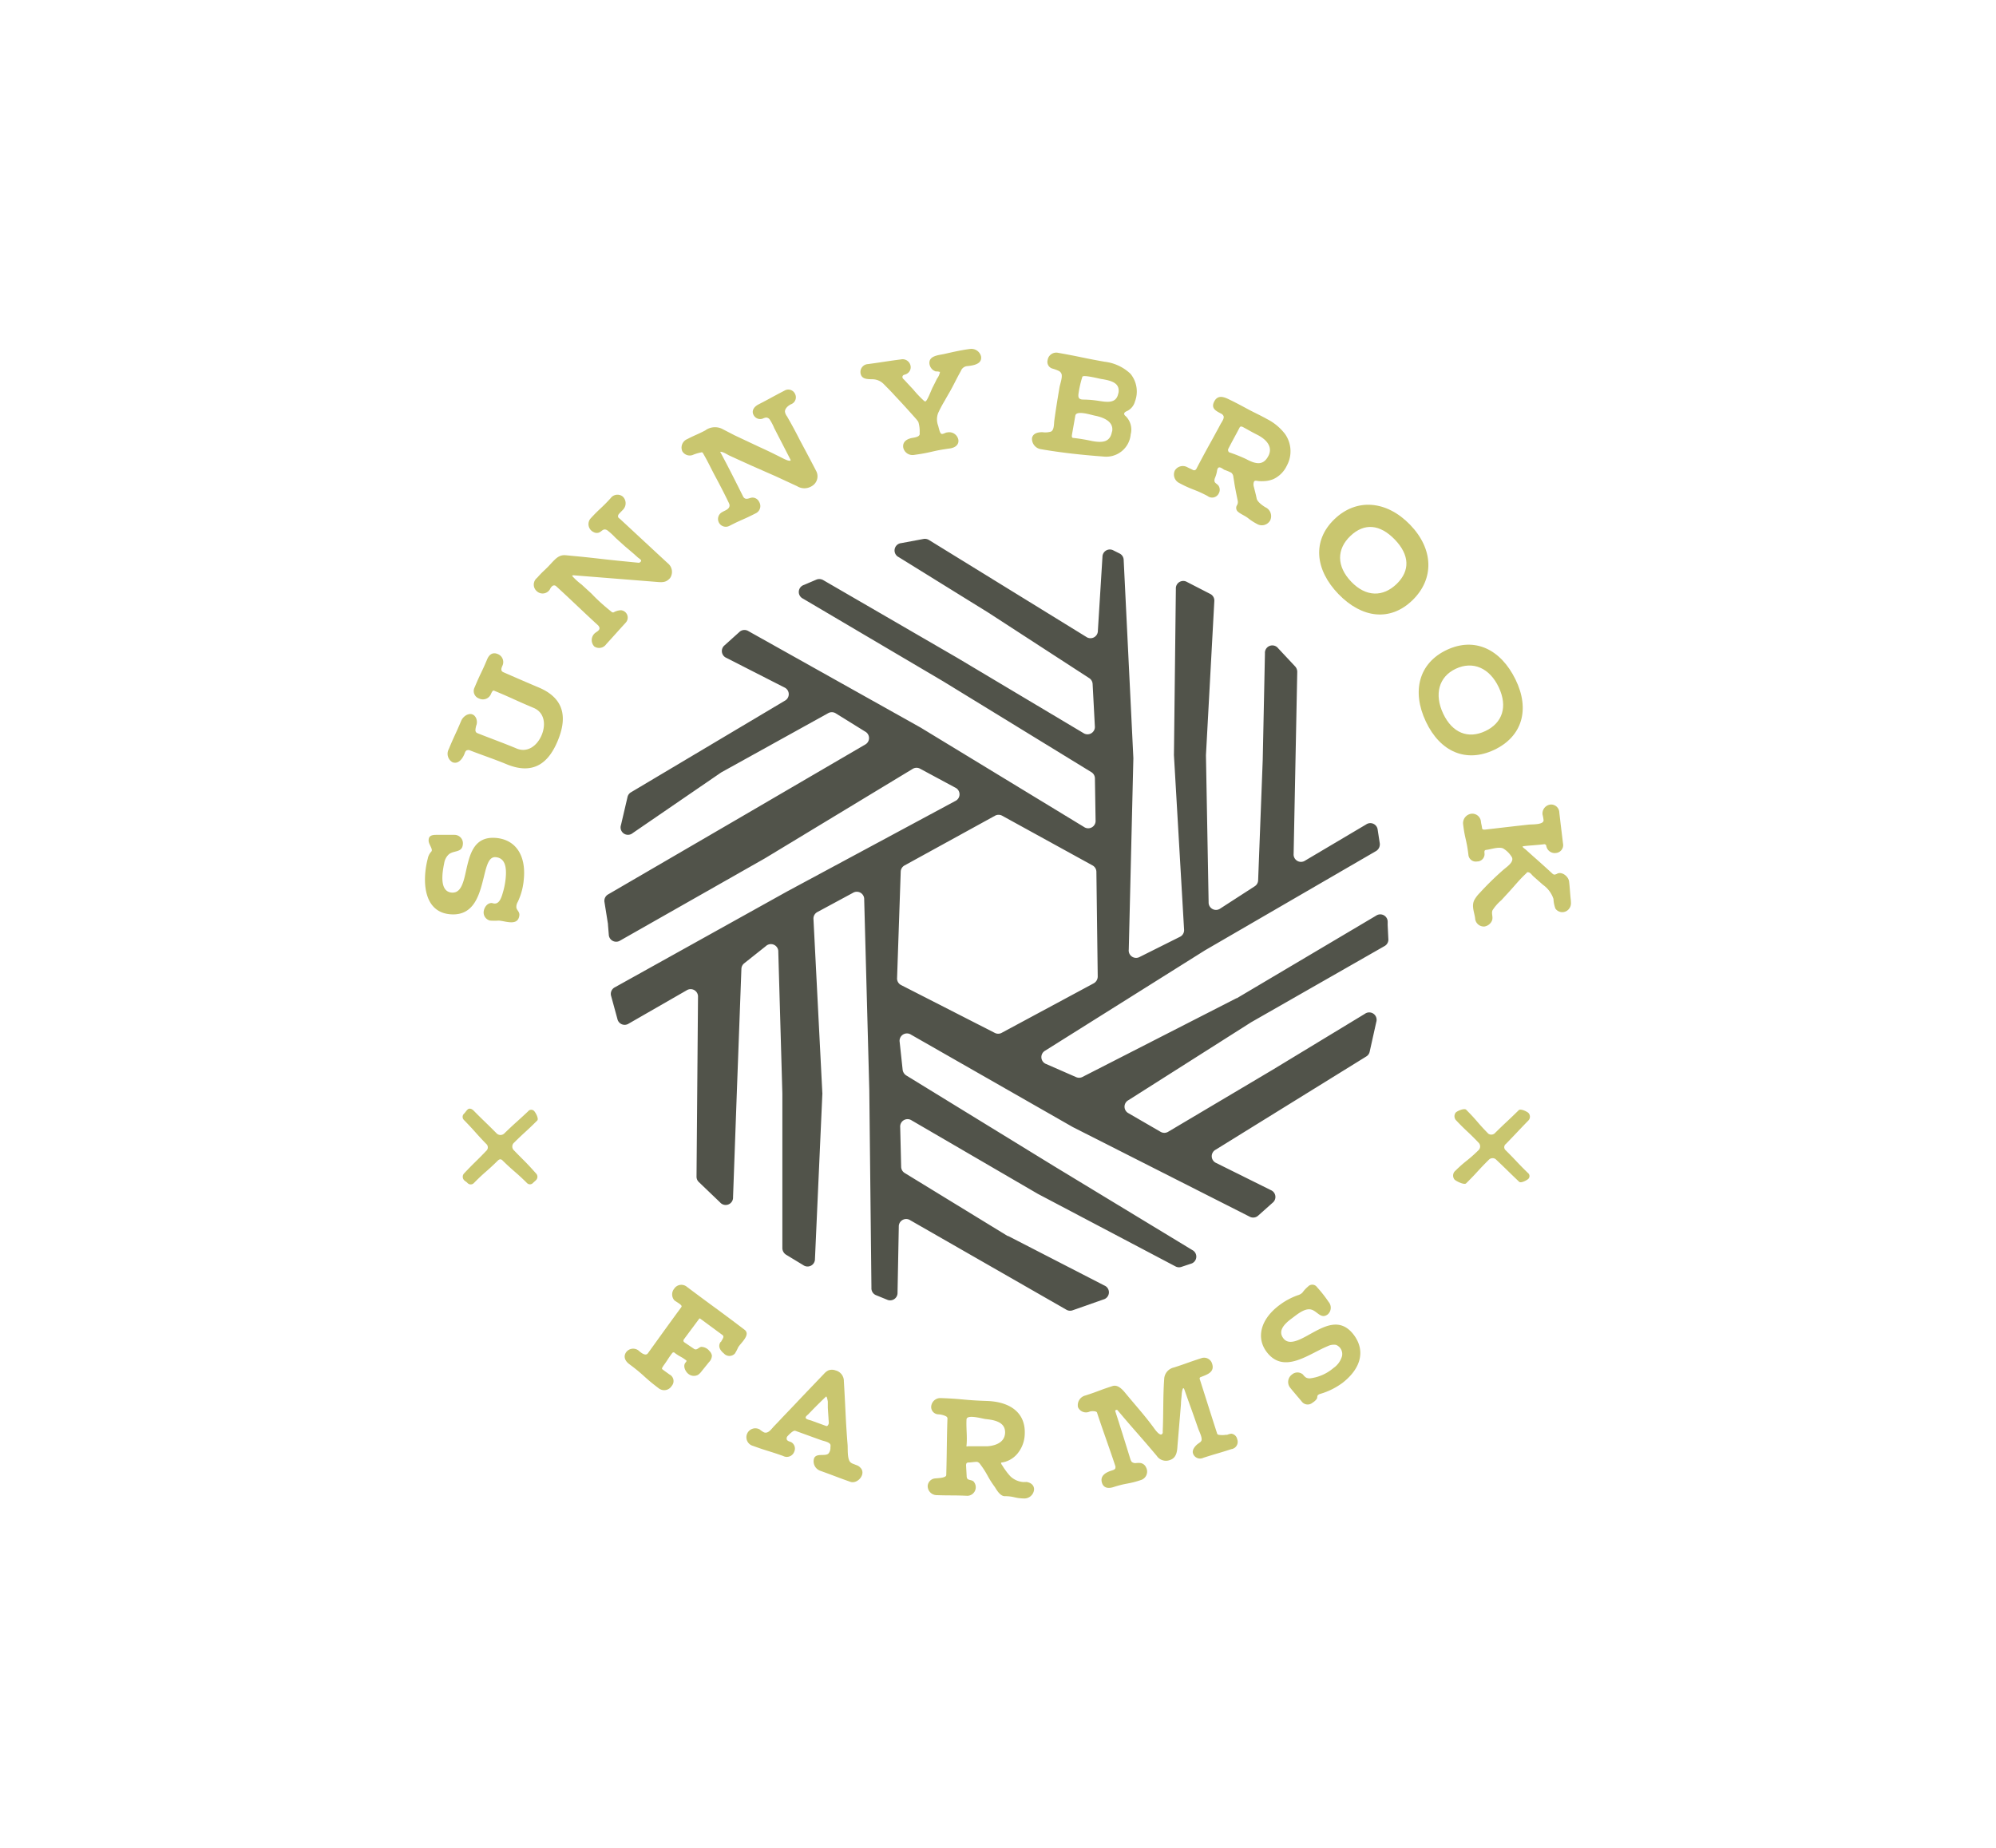 <?xml version="1.0" encoding="UTF-8"?> <svg xmlns="http://www.w3.org/2000/svg" viewBox="0 0 270 250"><defs><style>.cls-1{fill:#c9c66f;}.cls-2{fill:#51534a;}.cls-3{fill:none;}</style></defs><g id="Content"><path class="cls-1" d="M67.13,113.37C64,113.08,63.51,115.76,63,118c-.35,1.61-.73,2.86-1.91,2.76-1.75-.16-1.22-2.91-1-4a2.05,2.05,0,0,1,.64-1.19c.68-.54,1.78-.19,1.88-1.33a1.14,1.14,0,0,0-1.1-1.29c-.15,0-.51,0-.87,0-.83,0-.83,0-1.66,0s-1,.31-1,.78.55,1.09.41,1.41a.64.64,0,0,1-.13.17,1.93,1.93,0,0,0-.4.87c-.73,2.77-.7,7.17,3,7.51,3.28.3,4-2.68,4.58-5,.38-1.56.67-2.81,1.62-2.72,1.4.12,1.45,1.63,1.35,2.78a10,10,0,0,1-.35,1.88c-.16.54-.42,1.67-1.18,1.61-.13,0-.25-.06-.38-.07-.61,0-1,.61-1.07,1.14a1.13,1.13,0,0,0,.87,1.24,9.14,9.14,0,0,0,1.17,0c.92.05,2.65.82,2.79-.77,0-.47-.35-.62-.41-1a1.31,1.31,0,0,1,.19-.76,8.74,8.74,0,0,0,.81-3C71.19,115.75,69.77,113.61,67.13,113.37Z"></path><path class="cls-1" d="M72.85,93c-1.59-.67-3.17-1.36-4.75-2.05-.44-.19-.27-.58-.12-.92a1.16,1.16,0,0,0-.67-1.55c-.61-.25-1.1,0-1.4.69-.8,1.92-.9,1.88-1.7,3.81a1.07,1.07,0,0,0,.59,1.52,1.18,1.18,0,0,0,1.61-.6c.06-.14.23-.55.42-.46,2.69,1.12,2.66,1.2,5.35,2.33,1.47.61,1.69,2.23,1.1,3.66s-1.9,2.46-3.39,1.84c-1.74-.73-3.51-1.36-5.26-2.06a.61.61,0,0,1-.22-.13.49.49,0,0,1-.1-.26,2.77,2.77,0,0,1,.16-.8,1.36,1.36,0,0,0-.08-.89c-.51-1-1.66-.41-2,.38-.81,1.93-.88,1.9-1.68,3.83a1.32,1.32,0,0,0,.49,1.78c.85.35,1.46-.61,1.68-1.27.06-.17.18-.35.36-.36a.56.56,0,0,1,.25,0c1.66.65,3.36,1.21,5,1.89,3.88,1.62,5.82-.44,6.94-3.12S76.75,94.63,72.85,93Z"></path><path class="cls-1" d="M83.71,70.09a.39.39,0,0,1-.11-.21.48.48,0,0,1,.13-.35c.18-.21.39-.4.57-.6a1.25,1.25,0,0,0-.06-1.75,1.14,1.14,0,0,0-1.63.21c-1.33,1.46-1.44,1.35-2.77,2.81A1.19,1.19,0,0,0,80.32,72a.86.86,0,0,0,.81,0c.23-.12.4-.37.68-.37a.69.69,0,0,1,.36.13,9.28,9.28,0,0,1,1.09,1l1.25,1.13,1.18,1,.59.53c.09.08.41.27.44.4s-.07.18-.14.25a.34.34,0,0,1-.12.06.34.34,0,0,1-.14,0c-1.5-.15-3-.29-4.5-.46-1.31-.15-2.62-.3-3.93-.42l-1.35-.13c-.87-.08-1.31.38-2,1.12-.91,1-1,.93-1.88,1.93A1.17,1.17,0,0,0,72.63,80a1.15,1.15,0,0,0,1.78-.31,1,1,0,0,1,.36-.44.39.39,0,0,1,.46.06c1.88,1.71,3.7,3.49,5.58,5.21a.86.86,0,0,1,.26.34c.15.44-.44.62-.67.87a1.24,1.24,0,0,0,0,1.74A1.17,1.17,0,0,0,82,87.16c1.33-1.46,1.32-1.47,2.65-2.93A1,1,0,0,0,84,82.56a2.15,2.15,0,0,0-1,.29.25.25,0,0,1-.11,0,.21.21,0,0,1-.17-.08C81.75,82,80.82,81.17,80,80.3l-1.33-1.22a8.39,8.39,0,0,1-1.28-1.17.23.23,0,0,1,.18-.08l11.16.89c.9.08,1.36.1,1.91-.51a1.49,1.49,0,0,0-.3-2c-2.17-2-4.31-4-6.47-6Z"></path><path class="cls-1" d="M106.18,55.68a.07.07,0,0,0,0,0c0-.45.49-.84.85-1a1,1,0,0,0,.51-1.4,1,1,0,0,0-1.44-.42c-1.76.91-1.74.95-3.49,1.85-.61.31-1,.87-.66,1.46a1,1,0,0,0,1.26.45,1.57,1.57,0,0,1,.42-.13.64.64,0,0,1,.48.25,7,7,0,0,1,.62,1.18c.26.49.51,1,.76,1.47l1.44,2.8c.12.23-.32.12-.38.1a4.82,4.82,0,0,1-.7-.31c-1-.5-2-1-3.09-1.49l-3.4-1.6L97.64,58a2.22,2.22,0,0,0-2.25.24c-1.2.62-1.23.55-2.43,1.17a1.24,1.24,0,0,0-.66,1.65,1.17,1.17,0,0,0,1.53.44,6.14,6.14,0,0,1,1-.29.25.25,0,0,1,.17,0,.35.35,0,0,1,.11.13c.59,1,1.1,2.1,1.66,3.14S98,66.81,98.57,68a1.45,1.45,0,0,1,.11.29c.08.6-.62.76-1,1a1,1,0,1,0,1,1.85c1.75-.9,1.81-.8,3.56-1.7a1.08,1.08,0,0,0,.45-1.54,1,1,0,0,0-.9-.58c-.37,0-.83.37-1.17,0a.88.88,0,0,1-.12-.19c-1-2-2-4-3.08-6a.07.07,0,0,1,0,0,.08.08,0,0,1,.07,0c.37,0,.88.37,1.21.52l1.18.54,1.83.83,3.25,1.43,2.85,1.32a1.88,1.88,0,0,0,2,0,1.53,1.53,0,0,0,.62-2c-.73-1.41-1.48-2.82-2.23-4.22-.55-1.09-1.14-2.19-1.76-3.25A1.28,1.28,0,0,1,106.18,55.68Z"></path><path class="cls-1" d="M131.22,47.21c-1.18.15-2.34.42-3.49.68-.76.17-2.14.23-2,1.35a1.28,1.28,0,0,0,.44.79,1.56,1.56,0,0,0,.4.22c.17,0,.34,0,.51.06,0,0,0,0,.06,0a.1.1,0,0,1,0,.07,2.12,2.12,0,0,1-.39.85c-.19.39-.39.79-.59,1.18s-.76,1.93-1,1.9a.38.38,0,0,1-.18-.09,15,15,0,0,1-1.45-1.53l-.83-.89-.36-.39c-.09-.09-.23-.19-.26-.33a.38.38,0,0,1,0-.15c.06-.18.19-.21.35-.26a1.15,1.15,0,0,0,.42-.23,1,1,0,0,0,.33-.9,1.1,1.1,0,0,0-1.34-.91c-2.22.29-2.22.33-4.44.63a1.07,1.07,0,0,0-1,1.2c.12.85.89.83,1.56.85a2.16,2.16,0,0,1,1.59.66c.5.51,1,1,1.48,1.54q1.47,1.56,2.89,3.17a2.53,2.53,0,0,1,.31.42,4.3,4.3,0,0,1,.17,1.48.44.44,0,0,1,0,.2c-.1.39-.85.42-1.16.5-.62.16-1.16.51-1.06,1.26a1.28,1.28,0,0,0,1.5,1c2.39-.32,2.37-.54,4.76-.86.76-.1,1.29-.5,1.2-1.17a1.26,1.26,0,0,0-1.53-1c-.22,0-.55.27-.77.18s-.35-.82-.44-1.11a2.4,2.4,0,0,1,0-1.69,16.54,16.54,0,0,1,.88-1.66c.21-.38.43-.76.65-1.14.55-.95,1-1.94,1.55-2.9a1,1,0,0,1,.89-.66c.75-.08,2-.25,1.84-1.3A1.35,1.35,0,0,0,131.22,47.21Z"></path><path class="cls-1" d="M149.42,48.94c-3.16-.56-3.15-.65-6.31-1.21a1.18,1.18,0,0,0-1.4,1,.94.94,0,0,0,.63,1.13,5.29,5.29,0,0,1,.92.34.79.79,0,0,1,.32.36c.18.44-.18,1.38-.26,1.84-.13.77-.26,1.54-.38,2.31s-.22,1.44-.32,2.17c-.06.38,0,1.34-.48,1.52a2.73,2.73,0,0,1-1.14.07c-.58,0-1.28.14-1.4.81a1.42,1.42,0,0,0,1.2,1.49c2.81.49,5.66.79,8.5,1a3.32,3.32,0,0,0,3.65-3,2.55,2.55,0,0,0-.68-2.47.55.55,0,0,1-.21-.29c0-.22.25-.34.46-.43a2,2,0,0,0,1-1.24,3.8,3.8,0,0,0-.59-3.76A6.09,6.09,0,0,0,149.42,48.94Zm1,9.44c-.24,1.35-1.11,1.58-2.69,1.29a24.26,24.26,0,0,0-2.53-.42c-.26,0-.22-.27-.18-.52l.44-2.5c.13-.76,2.15-.09,2.62,0C149.21,56.45,150.69,57,150.44,58.38Zm.85-5.17c-.26,1.49-1.66,1.17-2.81,1a14.12,14.12,0,0,0-1.84-.15c-.63,0-.83-.18-.72-.86a14.27,14.27,0,0,1,.51-2.22c.09-.31,2.19.23,2.54.29C150.52,51.51,151.53,51.89,151.29,53.21Z"></path><path class="cls-1" d="M171.38,56.69c-.76-.43-1.56-.8-2.31-1.19-.92-.49-1.84-1-2.77-1.44-.75-.38-1.57-.67-2.05.26s.23,1.27.89,1.62a.68.68,0,0,1,.38.38c.09.33-.27.79-.42,1.07s-.35.67-.54,1c-.27.5-.54,1-.82,1.5-.65,1.17-1.28,2.34-1.9,3.53a.34.34,0,0,1-.51.14c-.35-.18-.36-.16-.72-.35a1.26,1.26,0,0,0-1.69.45,1.28,1.28,0,0,0,.58,1.68c1.87,1,2,.79,3.84,1.76a1,1,0,0,0,1.52-.34,1,1,0,0,0,0-1c-.11-.2-.33-.3-.48-.46s-.12-.45,0-.71a4,4,0,0,0,.25-.9,1,1,0,0,1,.08-.28c.19-.41.65,0,.9.15a6.91,6.91,0,0,1,.94.39.82.82,0,0,1,.29.6c.06.33.11.66.16,1,.13.74.28,1.48.43,2.21a.85.85,0,0,1-.1.59.68.68,0,0,0,.16.91c.44.35,1,.55,1.41.9a7.6,7.6,0,0,0,1.14.73,1.29,1.29,0,0,0,1.78-.49,1.32,1.32,0,0,0-.63-1.76c-.23-.13-1.1-.69-1.2-1.19s-.26-1.11-.4-1.66a1.07,1.07,0,0,1,0-.5.35.35,0,0,1,.1-.2c.14-.12.46,0,.62,0a5.3,5.3,0,0,0,.69,0,3.71,3.71,0,0,0,1.23-.26A3.78,3.78,0,0,0,174.07,63a4.06,4.06,0,0,0-.24-4.28A7.12,7.12,0,0,0,171.38,56.69Zm.19,5c-.65,1.26-1.6,1.18-3,.42a21.78,21.78,0,0,0-2.31-.92.42.42,0,0,1-.12-.44c.76-1.47.78-1.45,1.55-2.92.09-.17.28-.14.45-.05,1,.54,1,.57,2.06,1.11C171.6,59.65,172.12,60.65,171.57,61.7Z"></path><path class="cls-1" d="M190.75,71c-3.17-3.28-7.24-3.65-10.25-.75s-2.62,6.84.55,10.12,7,3.75,10,.85S193.92,74.28,190.75,71Zm-1.82,8c-1.84,1.78-4.14,1.79-6.14-.29s-2-4.41-.12-6.2,4-1.59,6,.48S190.78,77.2,188.93,79Z"></path><path class="cls-1" d="M202.12,101.45C205.9,99.66,207,96,205,91.92s-5.5-5.77-9.28-4-4.79,5.59-2.84,9.71S198.34,103.23,202.12,101.45Zm-6.9-4.9c-1.23-2.61-.6-5,1.72-6.08s4.57-.09,5.8,2.52.51,4.82-1.82,5.92S196.45,99.16,195.22,96.55Z"></path><path class="cls-1" d="M212.5,122.07c0-.27-.05-.55-.07-.82-.06-.68-.1-1.36-.18-2s-.91-1.36-1.59-1.06a.88.88,0,0,1-.43.14.6.6,0,0,1-.26-.16c-.86-.79-1.73-1.58-2.61-2.35l-1-.9c-.08-.07-.39-.27-.4-.38s1.6-.16,2.9-.32a.27.27,0,0,1,.3.18,1.16,1.16,0,0,0,1.33,1,1.07,1.07,0,0,0,.94-1.28c-.25-2.1-.26-2.09-.5-4.19a1.11,1.11,0,0,0-1.21-1.08,1.22,1.22,0,0,0-1.06,1.35,5.32,5.32,0,0,1,.14.78c0,.63-1.59.53-2.07.59l-1.79.2-4.07.47c-.25,0-.38,0-.4-.27-.05-.4-.09-.39-.14-.79a1.18,1.18,0,0,0-1.29-1.09,1.29,1.29,0,0,0-1.13,1.37c.25,2.1.47,2.07.72,4.17a1,1,0,0,0,1.17.92,1,1,0,0,0,1-1.18s0,0,0-.09c0-.21.06-.28.27-.3.63-.08,1.66-.45,2.25-.2a3.39,3.39,0,0,1,1.12,1.08c.52.69-.59,1.39-1.06,1.8a40.39,40.39,0,0,0-3.24,3.17,4.3,4.3,0,0,0-.71.94c-.4.81,0,1.63.11,2.46a1.18,1.18,0,0,0,1.25,1.12,1.33,1.33,0,0,0,1-.73c.25-.5-.09-1,.1-1.46a6,6,0,0,1,1.2-1.37l1-1.09c.76-.82,1.48-1.73,2.31-2.49.17-.16.14-.25.39-.19s.48.42.64.55l1.29,1.14a3.81,3.81,0,0,1,1.42,1.91,4.23,4.23,0,0,0,.26,1.3,1.13,1.13,0,0,0,1.51.33A1.22,1.22,0,0,0,212.5,122.07Z"></path><path class="cls-1" d="M92.92,174.1a1.16,1.16,0,0,0-1.72.25,1.22,1.22,0,0,0,0,1.55c.15.17,1.07.61,1,.86a.45.45,0,0,1-.06.12c-1.52,2.06-3,4.13-4.5,6.21-.33.45-1-.14-1.26-.37a1.18,1.18,0,0,0-1.67.21c-.4.55-.22,1.16.43,1.64,2.08,1.54,1.93,1.73,4,3.28a1.19,1.19,0,0,0,1.72-.34,1,1,0,0,0-.31-1.56c-.46-.34-.47-.33-.93-.68-.17-.12,0-.27.09-.45.63-.86.58-.9,1.22-1.76a.23.23,0,0,1,.37,0c.73.54.81.44,1.54,1,.1.08-.12.3-.13.31-.35.45,0,1.2.41,1.51a1.17,1.17,0,0,0,1.31.12,2,2,0,0,0,.48-.48l1-1.24a1.29,1.29,0,0,0,.39-.87,1.12,1.12,0,0,0-.34-.64,1.45,1.45,0,0,0-1.06-.55c-.31,0-.54.39-.85.34a.54.54,0,0,1-.23-.11l-1.18-.8c-.22-.14-.25-.29-.1-.49l1.89-2.54c.11-.15.18-.3.29-.22l3,2.21c.25.19.12.41-.14.83,0,.09-.08.07-.14.17-.35.58,0,1.11.48,1.5a1,1,0,0,0,1.5,0,7.06,7.06,0,0,0,.43-.82c.32-.57,1.76-1.72.86-2.39C96.8,176.93,96.78,177,92.92,174.1Z"></path><path class="cls-1" d="M115.88,198.23l-.49-.19a1,1,0,0,1-.4-.26c-.4-.5-.29-1.76-.34-2.37-.08-.95-.14-1.91-.2-2.86-.1-1.89-.18-3.77-.3-5.65a1.48,1.48,0,0,0-1.11-1.49,1.38,1.38,0,0,0-1,0,1.82,1.82,0,0,0-.56.44c-1.31,1.37-2.62,2.73-3.92,4.11l-1.7,1.78c-.37.4-.75.8-1.13,1.19s-.79,1.07-1.38.86a3.23,3.23,0,0,1-.59-.4,1.21,1.21,0,1,0-.89,2.23c2,.73,2,.63,4.06,1.36a1.07,1.07,0,0,0,1.52-.61,1,1,0,0,0-.41-1.25c-.22-.1-.51-.14-.61-.36a.48.48,0,0,1,.14-.5c.14-.15.72-.77,1-.69l2.42.88,1.11.4c.33.12,1.07.23,1.23.59a.87.87,0,0,1,0,.36,1.19,1.19,0,0,1-.27.86c-.48.42-1.66-.13-1.95.67A1.36,1.36,0,0,0,111,199c2,.72,2,.76,4,1.47,1,.38,2.25-1.09,1.36-1.93A1.18,1.18,0,0,0,115.88,198.23Zm-4.11-5.3-2-.73c-.18-.07-.72-.16-.78-.36s.24-.39.35-.5c.26-.28.53-.55.8-.83.52-.52,1-1,1.59-1.56.13-.11.25.66.25.7,0,.27,0,.55,0,.83l.13,2C112.13,192.58,112,193,111.77,192.93Z"></path><path class="cls-1" d="M138.43,200.51a2.85,2.85,0,0,1-1.74-.76,7.86,7.86,0,0,1-.73-.91,5.39,5.39,0,0,1-.33-.5c-.06-.1-.27-.34-.2-.46a3.43,3.43,0,0,0,2.26-1.29,4.34,4.34,0,0,0,.93-2.66c.09-2.71-1.86-4.28-5.12-4.39s-3.12-.28-6.23-.39a1.24,1.24,0,0,0-1.31,1.2,1,1,0,0,0,1,1,2.58,2.58,0,0,1,1,.26.41.41,0,0,1,.2.23.91.91,0,0,1,0,.17c-.09,2.52-.08,5-.16,7.55,0,.42-1.25.42-1.51.46a1.1,1.1,0,0,0-1,1,1.23,1.23,0,0,0,1.17,1.26c2.11.07,2.11,0,4.22.09a1.16,1.16,0,0,0,.8-1.95c-.22-.21-.72-.15-.85-.4a.75.75,0,0,1-.07-.33l-.08-1.41c0-.48.22-.4.59-.43s.6-.08.91-.07a.69.69,0,0,1,.38.27c1.11,1.49.92,1.63,2,3.12.16.22.66,1.22,1.32,1.25,1.3,0,1.29.27,2.6.31a1.32,1.32,0,0,0,1.4-1.23c0-.62-.5-.92-1-1Zm-5.16-4.84c-.79,0-1.58,0-2.37,0a.16.16,0,0,1-.16,0,.14.14,0,0,1,0-.11c.12-1.16-.06-2.33,0-3.5,0-.77,2.18-.11,2.6-.07,1.15.12,2.67.38,2.62,1.86-.05,1.21-1.12,1.68-2.19,1.8A3.87,3.87,0,0,1,133.27,195.67Z"></path><path class="cls-1" d="M166,194.12l-.2,0a2.84,2.84,0,0,1-.92,0,.28.28,0,0,1-.16-.06.29.29,0,0,1-.1-.18c-.78-2.41-1.54-4.83-2.31-7.24a.23.23,0,0,1,.16-.35c.8-.32,1.86-.63,1.5-1.77a1.13,1.13,0,0,0-1.49-.76c-1.85.6-1.83.65-3.68,1.25a1.67,1.67,0,0,0-1.32,1.57c-.17,2.36-.09,4.73-.2,7.09a.69.69,0,0,1,0,.2c-.24.63-.95-.35-1.1-.55-1.23-1.71-2.67-3.29-4-4.91-.68-.82-1.19-1.05-1.71-.88-1.84.59-1.81.68-3.65,1.27a1.35,1.35,0,0,0-1,1.58,1.18,1.18,0,0,0,1.57.6c.33-.11.93-.07,1,.12.8,2.44,1.69,4.84,2.49,7.27a.54.54,0,0,1,0,.22c0,.2-.27.29-.46.35-.8.24-1.67.7-1.35,1.69.21.65.79.8,1.52.57,1.89-.61,2-.37,3.85-1a1.2,1.2,0,0,0,.59-1.67,1,1,0,0,0-.72-.59,2.62,2.62,0,0,0-.62,0,.8.8,0,0,1-.59-.15,1.16,1.16,0,0,1-.2-.4c-.67-2.17-1.35-4.35-2.05-6.51,0-.1.24-.19.31-.1,2.63,3.12,2.69,3.07,5.32,6.19a1.49,1.49,0,0,0,1.75.57c.91-.29,1-1.13,1.05-1.95.11-1.27.21-2.54.32-3.81l.15-1.84c0-.43.07-.86.1-1.29,0-.15.14-1.3.37-.63.4,1.15.82,2.3,1.23,3.45l.63,1.8c.13.39.58,1.22.44,1.63-.07.18-.26.28-.42.4-.37.25-.88.82-.73,1.31a1,1,0,0,0,1.4.62c1.89-.61,1.9-.56,3.79-1.17a1,1,0,0,0,.79-1.37.91.91,0,0,0-.78-.72A1.88,1.88,0,0,0,166,194.12Z"></path><path class="cls-1" d="M183.13,180.6c-1.88-2.49-4.12-1.09-6.11,0-1.43.81-2.72,1.4-3.43.45s0-1.84,1.19-2.71c.64-.47,1.66-1.36,2.53-1.18s1.35,1.37,2.29.67a1.2,1.2,0,0,0,.13-1.68,17.28,17.28,0,0,0-1.57-2,.78.78,0,0,0-1.23-.08,4.4,4.4,0,0,0-.75.81,1.4,1.4,0,0,1-.64.36,9.3,9.3,0,0,0-2.48,1.34c-2.58,1.93-3.14,4.43-1.73,6.31,2.33,3.1,5.69.29,8.28-.77a1.87,1.87,0,0,1,1.11-.17,1.33,1.33,0,0,1,.8,1.58,2.92,2.92,0,0,1-1.14,1.55,6,6,0,0,1-3.09,1.39,1.05,1.05,0,0,1-.61-.09,1.72,1.72,0,0,1-.43-.42,1.13,1.13,0,0,0-1.48,0,1.24,1.24,0,0,0-.26,1.77c.28.35.28.35.57.69.53.64.54.63,1.07,1.27a1,1,0,0,0,1.4.08,1.84,1.84,0,0,0,.58-.53c.1-.19,0-.42.22-.55a.88.88,0,0,1,.28-.12,9.56,9.56,0,0,0,3-1.5C184.12,185.12,184.72,182.72,183.13,180.6Z"></path><path class="cls-1" d="M203.62,155.57a.54.54,0,0,1,.08-.8c1.54-1.58,1.52-1.61,3.06-3.19a.74.74,0,0,0,0-1c-.21-.21-1.08-.62-1.32-.38-1.57,1.55-1.61,1.51-3.18,3.06a.7.7,0,0,1-.93.12c-1.55-1.57-1.44-1.68-3-3.24-.25-.25-1.2.16-1.41.38a.81.81,0,0,0,0,1c1.51,1.6,1.6,1.51,3.12,3.11a.71.71,0,0,1,0,.94c-1.57,1.55-1.73,1.39-3.29,2.94a.86.86,0,0,0,0,1.07c.27.26,1.33.76,1.57.52,1.57-1.55,1.5-1.63,3.07-3.19a.71.71,0,0,1,.92-.09c1.6,1.51,1.58,1.54,3.18,3.06.24.23,1-.17,1.24-.38a.53.53,0,0,0-.05-.81C205.13,157.18,205.19,157.12,203.62,155.57Z"></path><path class="cls-1" d="M69.48,155.59a.7.7,0,0,1,0-.94c1.56-1.55,1.63-1.49,3.19-3.05.25-.24-.23-1.12-.45-1.32a.54.54,0,0,0-.79.08c-1.6,1.51-1.64,1.46-3.23,3a.74.74,0,0,1-1,0c-1.55-1.57-1.58-1.53-3.13-3.1-.24-.25-.59-.38-.83-.14s-.23.3-.48.56a.59.59,0,0,0,0,.85c1.55,1.58,1.48,1.65,3,3.22a.62.62,0,0,1,.1.86c-1.52,1.6-1.58,1.55-3.09,3.15a.67.67,0,0,0,0,.9c.21.22.26.17.47.39a.59.59,0,0,0,.87,0c1.55-1.57,1.65-1.47,3.2-3,.24-.25.47-.29.72,0,1.58,1.54,1.67,1.44,3.25,3a.55.55,0,0,0,.81,0c.21-.2.22-.19.43-.4a.63.63,0,0,0,0-.88C71.06,157.13,71,157.16,69.48,155.59Z"></path><path class="cls-2" d="M187.71,125.14c0-.06,0-.14,0-.21a.88.88,0,0,0,0-.16,1,1,0,0,0-1.56-.89l-18.84,11.17-.05,0-20.85,10.66a1,1,0,0,1-.88,0l-4-1.75a1,1,0,0,1-.14-1.82L163,128.57l23.14-13.43a1.06,1.06,0,0,0,.5-1.06l-.28-1.82a1,1,0,0,0-1.56-.72l-8.25,4.89a1,1,0,0,1-1.56-.91l.49-24.62a1.09,1.09,0,0,0-.28-.73l-2.3-2.46a1,1,0,0,0-1.79.69l-.3,14.41-.62,16.26a1,1,0,0,1-.47.84l-4.64,3a1,1,0,0,1-1.59-.84l-.36-19.84v-.07l1.13-20.81a1,1,0,0,0-.56-1l-3.13-1.61a1,1,0,0,0-1.51.92l-.26,22.45a.16.16,0,0,0,0,.07l1.37,23.57a1,1,0,0,1-.57,1l-5.42,2.71a1,1,0,0,1-1.49-1l.62-25.83v-.08L152,75.74a1,1,0,0,0-.58-.87l-.8-.4a1,1,0,0,0-1.49.87l-.62,10a1,1,0,0,1-1.58.82L125.65,73.05a1.06,1.06,0,0,0-.74-.13l-3,.56a1,1,0,0,0-.35,1.89l12.14,7.52,13.63,8.85a1,1,0,0,1,.47.81l.3,5.68a1,1,0,0,1-1.56.94L129.49,89,111.35,78.48a1.06,1.06,0,0,0-.92-.06l-1.69.72a1,1,0,0,0-.12,1.85l19,11.21,20,12.26a1,1,0,0,1,.49.86l.09,5.66a1,1,0,0,1-1.57.9L124.54,98.44,101.21,85.37a1,1,0,0,0-1.2.14l-2,1.8A1,1,0,0,0,98.25,89l7.84,4a1,1,0,0,1,.06,1.81L85.37,107.18a1,1,0,0,0-.49.67L84,111.62a1,1,0,0,0,1.6,1.08l11.89-8.15.09-.06,14.44-8a1,1,0,0,1,1,0l4,2.48a1,1,0,0,1,0,1.77l-16.77,9.79L82.27,121a1,1,0,0,0-.5,1.06l.47,2.95a.31.31,0,0,1,0,.09l.11,1.33a1,1,0,0,0,1.54.82l19.59-11.13,20-12.11a1,1,0,0,1,1,0l4.72,2.54a1,1,0,0,1,0,1.83l-22.68,12.2-23.36,13a1,1,0,0,0-.49,1.18l.85,3.11a1,1,0,0,0,1.52.62l7.83-4.5a1,1,0,0,1,1.55.9l-.2,24.3a1,1,0,0,0,.33.75l2.85,2.73a1,1,0,0,0,1.76-.71l.53-14.68.6-16.19a1,1,0,0,1,.39-.77l2.92-2.32a1,1,0,0,1,1.68.79l.55,19.15,0,20.92a1.07,1.07,0,0,0,.5.89l2.34,1.42a1,1,0,0,0,1.57-.84l1-22.32a.17.17,0,0,0,0-.1l-1.2-23.53a1,1,0,0,1,.55-1l4.78-2.58a1,1,0,0,1,1.53.89l.69,25.76.29,26.79a1,1,0,0,0,.65,1l1.45.59a1,1,0,0,0,1.43-.94l.17-8.92a1,1,0,0,1,1.55-.88l21.11,12.1a1,1,0,0,0,.86.08l4.15-1.46a1,1,0,0,0,.12-1.9l-13-6.69-.07,0-13.9-8.51a1,1,0,0,1-.5-.85l-.13-5.36a1,1,0,0,1,1.55-.92l17.07,9.94L159,171.33a1,1,0,0,0,.81.07l1.26-.42a1,1,0,0,0,.21-1.86l-18.69-11.34-20-12.28a1.08,1.08,0,0,1-.49-.78l-.4-3.73a1,1,0,0,1,1.55-1l21.88,12.5,23.92,12.12a1,1,0,0,0,1.16-.16l1.94-1.73a1,1,0,0,0-.23-1.7l-7.39-3.67a1,1,0,0,1-.08-1.81l20.37-12.61a1,1,0,0,0,.46-.66l.89-4a1,1,0,0,0-1.54-1.11l-12.51,7.59L158,153.13a1,1,0,0,1-1,0l-4.35-2.52a1,1,0,0,1,0-1.77l16.6-10.54L187.28,128a1,1,0,0,0,.52-1ZM134.6,139.76l-12.69-6.48a1,1,0,0,1-.56-1l.49-14.33a1,1,0,0,1,.53-.87l12.21-6.71a1,1,0,0,1,1,0l12.2,6.71a1,1,0,0,1,.53.89l.18,14.15a1.06,1.06,0,0,1-.55.92l-12.38,6.66A1,1,0,0,1,134.6,139.76Z"></path></g><g id="Invisible_Borders" data-name="Invisible Borders"><rect class="cls-3" width="270" height="250"></rect></g></svg> 
